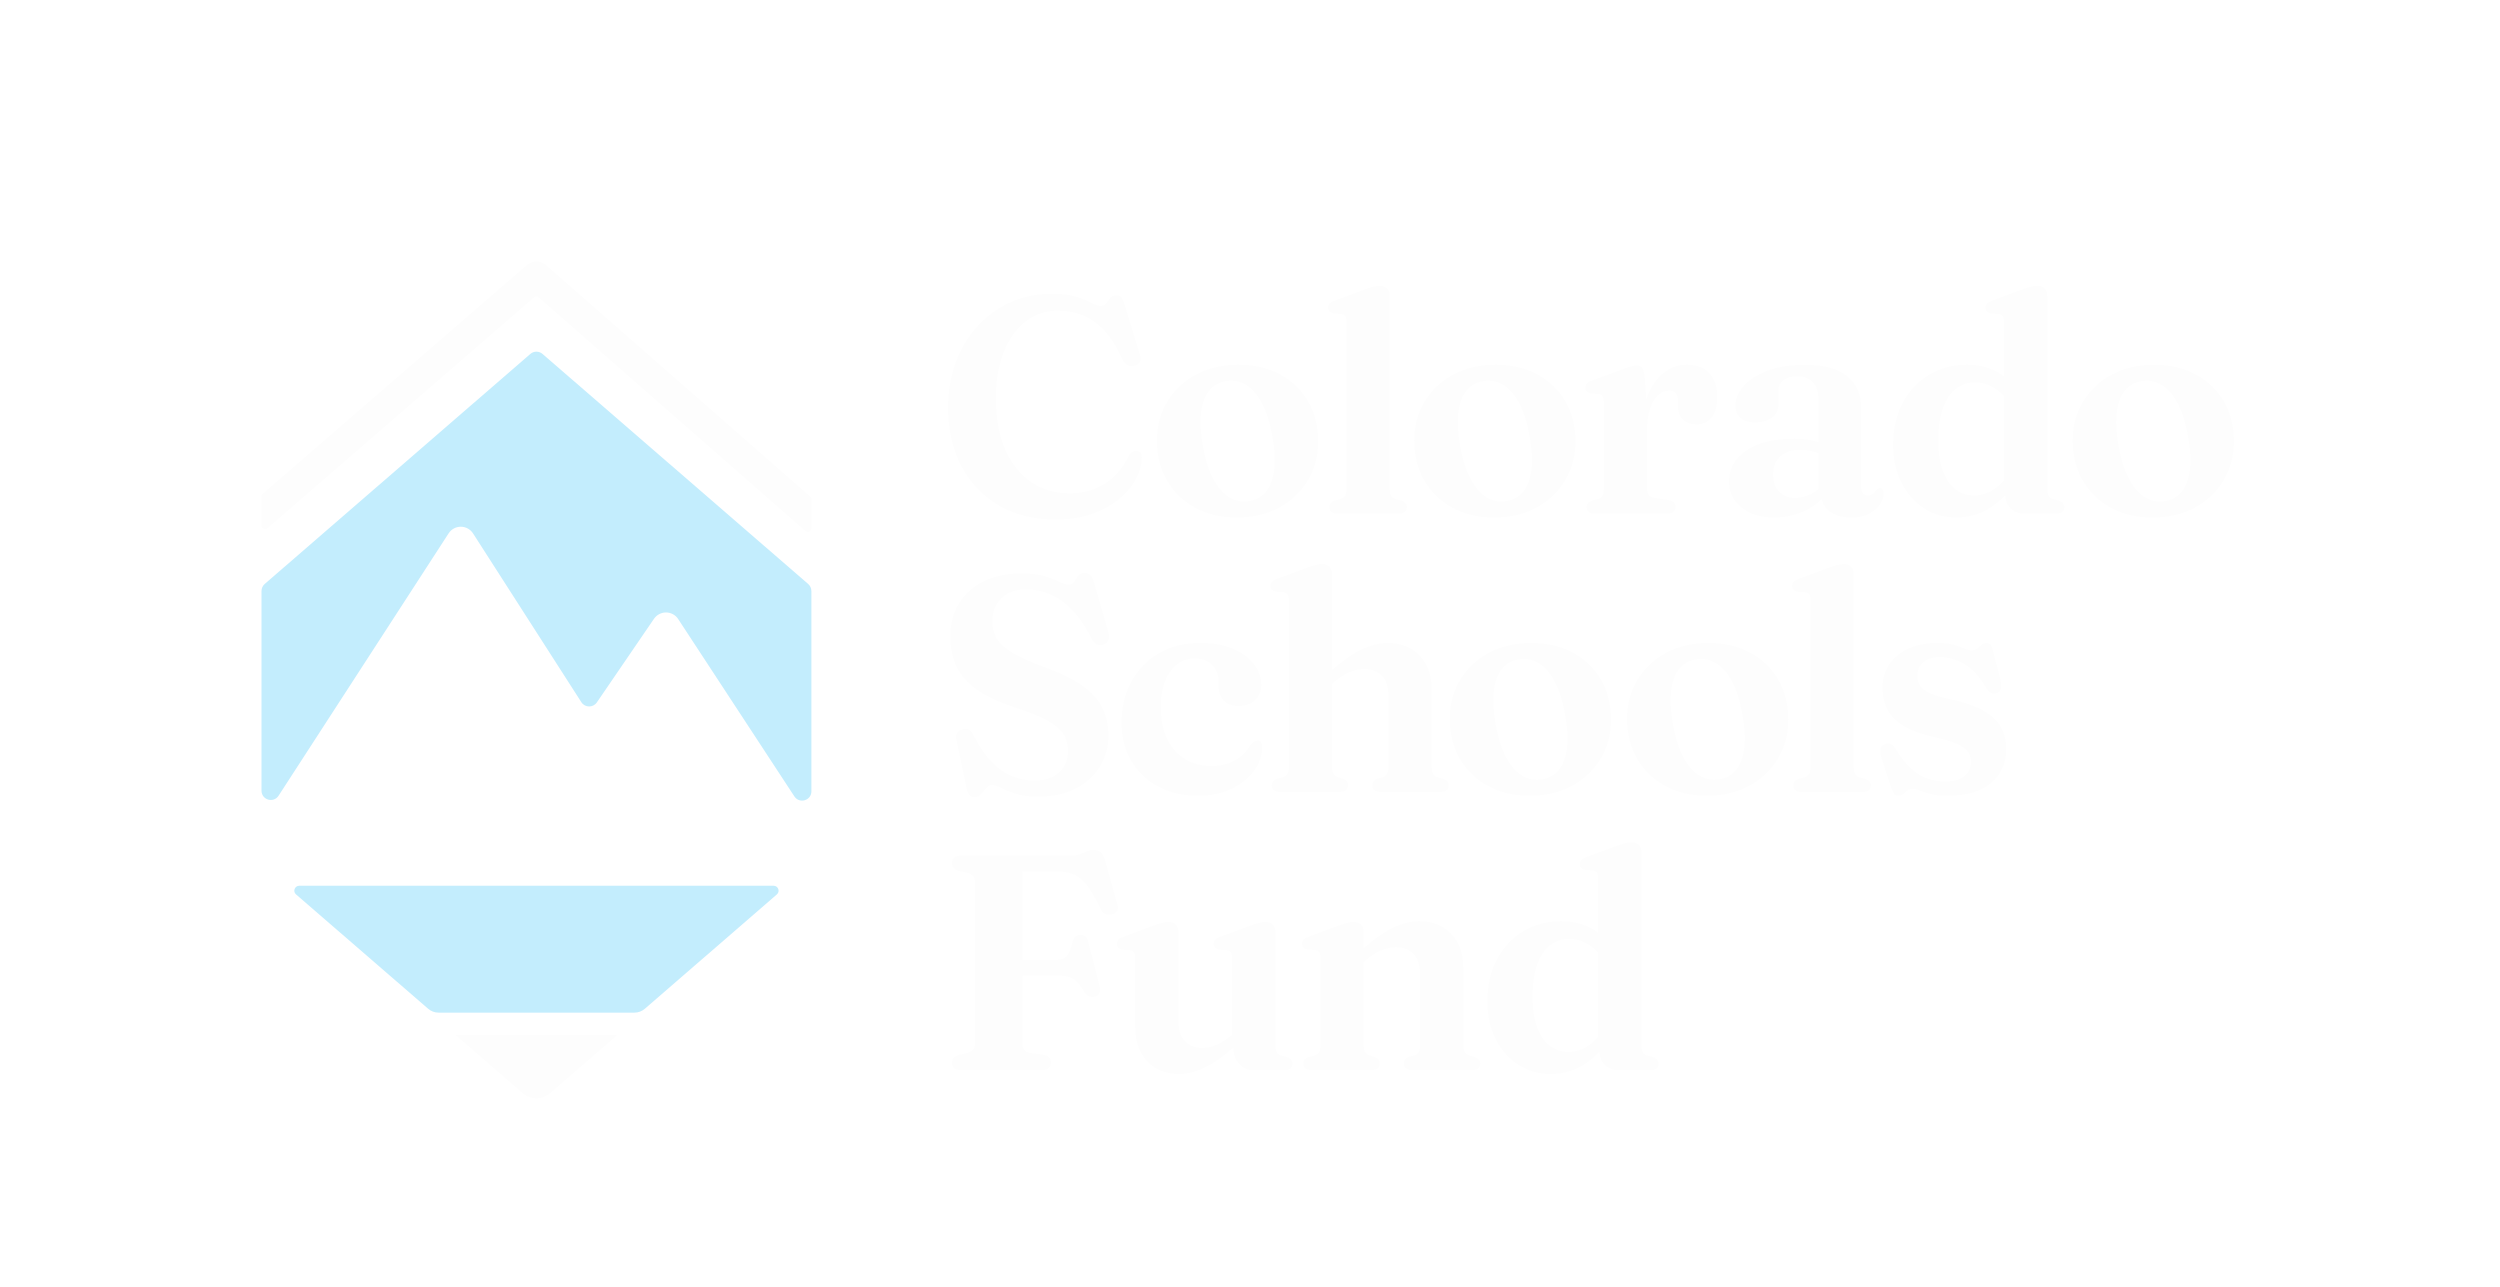 <svg width="239" height="123" viewBox="0 0 239 123" fill="none" xmlns="http://www.w3.org/2000/svg">
<g id="Group" filter="url(#filter0_d_2026_2449)">
<g id="Group_2">
<path id="Vector" d="M95.453 48.296C96.991 49.209 98.819 49.665 100.938 49.665C102.216 49.665 103.365 49.486 104.381 49.131C105.395 48.775 106.259 48.303 106.966 47.717C107.675 47.131 108.216 46.489 108.592 45.79C108.967 45.092 109.155 44.402 109.155 43.718C109.155 43.542 109.121 43.403 109.052 43.301C108.984 43.199 108.871 43.137 108.714 43.118C108.548 43.088 108.397 43.112 108.26 43.192C108.122 43.271 107.992 43.425 107.864 43.661C107.326 44.776 106.58 45.635 105.622 46.246C104.664 46.857 103.536 47.163 102.237 47.163C100.938 47.163 99.673 46.814 98.619 46.114C97.565 45.417 96.731 44.389 96.12 43.031C95.509 41.674 95.206 40.013 95.206 38.05C95.206 36.781 95.349 35.636 95.638 34.614C95.926 33.594 96.332 32.717 96.854 31.984C97.376 31.252 97.998 30.686 98.722 30.292C99.445 29.896 100.24 29.698 101.11 29.698C101.979 29.698 102.784 29.847 103.527 30.145C104.268 30.443 104.958 30.935 105.592 31.625C106.227 32.314 106.808 33.239 107.336 34.401C107.443 34.644 107.592 34.814 107.783 34.906C107.973 34.999 108.186 35.021 108.42 34.972C108.654 34.923 108.829 34.808 108.948 34.627C109.065 34.446 109.084 34.245 109.006 34.02L107.468 28.982C107.389 28.708 107.292 28.514 107.175 28.403C107.059 28.29 106.908 28.235 106.721 28.235C106.466 28.235 106.274 28.318 106.142 28.484C106.01 28.65 105.884 28.82 105.761 28.989C105.639 29.161 105.45 29.246 105.197 29.246C104.992 29.246 104.711 29.148 104.355 28.954C103.998 28.758 103.514 28.565 102.905 28.375C102.294 28.184 101.502 28.088 100.525 28.088C99.109 28.088 97.8 28.36 96.599 28.901C95.398 29.442 94.35 30.202 93.456 31.179C92.562 32.155 91.868 33.306 91.376 34.629C90.884 35.953 90.637 37.401 90.637 38.974C90.637 41.063 91.054 42.913 91.889 44.517C92.724 46.124 93.91 47.383 95.449 48.296H95.453Z" fill="#FDFDFD"/>
<path id="Vector_2" d="M114.254 48.538C115.397 49.163 116.724 49.475 118.238 49.475C119.752 49.475 121.121 49.158 122.288 48.522C123.456 47.887 124.368 47.022 125.028 45.922C125.686 44.823 126.016 43.586 126.016 42.208C126.016 40.752 125.696 39.475 125.056 38.376C124.415 37.277 123.523 36.419 122.375 35.798C121.227 35.178 119.897 34.869 118.383 34.869C116.869 34.869 115.5 35.184 114.333 35.814C113.166 36.443 112.253 37.305 111.593 38.399C110.933 39.492 110.603 40.737 110.603 42.134C110.603 43.531 110.926 44.84 111.571 45.943C112.216 47.046 113.109 47.911 114.252 48.536L114.254 48.538ZM114.82 39.462C114.921 38.568 115.176 37.869 115.581 37.36C115.987 36.851 116.526 36.545 117.201 36.436C117.884 36.319 118.521 36.438 119.113 36.794C119.703 37.151 120.214 37.737 120.644 38.551C121.074 39.366 121.4 40.399 121.625 41.65C121.858 42.909 121.923 43.986 121.815 44.88C121.708 45.773 121.451 46.475 121.046 46.982C120.64 47.489 120.101 47.797 119.426 47.904C118.744 48.021 118.108 47.902 117.522 47.546C116.935 47.189 116.426 46.603 115.991 45.788C115.555 44.974 115.225 43.94 115.001 42.69C114.776 41.431 114.716 40.354 114.818 39.46L114.82 39.462Z" fill="#FDFDFD"/>
<path id="Vector_3" d="M127.468 29.962L128.245 30.021C128.411 30.051 128.533 30.119 128.611 30.226C128.69 30.334 128.728 30.515 128.728 30.768V46.72C128.728 47.033 128.684 47.257 128.596 47.393C128.507 47.53 128.375 47.632 128.2 47.7L127.628 47.845C127.442 47.913 127.306 48 127.217 48.102C127.129 48.203 127.085 48.334 127.085 48.49C127.085 48.675 127.151 48.824 127.283 48.937C127.415 49.05 127.623 49.105 127.906 49.105H133.662C133.945 49.105 134.154 49.048 134.292 48.937C134.428 48.826 134.497 48.677 134.497 48.49C134.497 48.334 134.45 48.202 134.358 48.094C134.266 47.987 134.12 47.904 133.926 47.845L133.385 47.7C133.21 47.642 133.078 47.538 132.989 47.393C132.9 47.248 132.857 47.021 132.857 46.72V28.279C132.857 27.996 132.776 27.766 132.616 27.59C132.454 27.415 132.208 27.326 131.875 27.326C131.709 27.326 131.509 27.357 131.273 27.415C131.039 27.473 130.726 27.575 130.336 27.722L127.655 28.718C127.391 28.816 127.21 28.916 127.114 29.018C127.016 29.12 126.966 29.255 126.966 29.421C126.966 29.559 127.006 29.67 127.083 29.759C127.161 29.847 127.289 29.915 127.464 29.964L127.468 29.962Z" fill="#FDFDFD"/>
<path id="Vector_4" d="M138.851 48.538C139.994 49.163 141.321 49.475 142.836 49.475C144.35 49.475 145.719 49.158 146.886 48.522C148.053 47.887 148.966 47.022 149.626 45.922C150.284 44.823 150.614 43.586 150.614 42.208C150.614 40.752 150.293 39.475 149.654 38.376C149.013 37.277 148.121 36.419 146.973 35.798C145.824 35.178 144.495 34.869 142.981 34.869C141.467 34.869 140.098 35.184 138.931 35.814C137.763 36.443 136.851 37.305 136.191 38.399C135.531 39.492 135.201 40.737 135.201 42.134C135.201 43.531 135.523 44.84 136.168 45.943C136.813 47.046 137.707 47.911 138.849 48.536L138.851 48.538ZM139.415 39.462C139.517 38.568 139.772 37.869 140.177 37.36C140.582 36.853 141.122 36.545 141.797 36.436C142.479 36.319 143.117 36.438 143.709 36.794C144.299 37.151 144.81 37.737 145.24 38.551C145.67 39.366 145.996 40.399 146.22 41.65C146.454 42.909 146.518 43.986 146.411 44.88C146.303 45.773 146.047 46.475 145.641 46.982C145.236 47.489 144.697 47.797 144.022 47.904C143.339 48.021 142.704 47.902 142.117 47.546C141.531 47.189 141.022 46.603 140.586 45.788C140.151 44.974 139.821 43.94 139.596 42.69C139.372 41.431 139.311 40.354 139.413 39.46L139.415 39.462Z" fill="#FDFDFD"/>
<path id="Vector_5" d="M152.064 37.61L152.841 37.669C153.006 37.699 153.129 37.767 153.206 37.874C153.286 37.982 153.323 38.163 153.323 38.416V46.721C153.323 47.035 153.28 47.261 153.191 47.402C153.103 47.544 152.971 47.644 152.795 47.702L152.224 47.847C152.037 47.915 151.902 48.002 151.813 48.104C151.724 48.205 151.681 48.336 151.681 48.492C151.681 48.677 151.747 48.826 151.879 48.939C152.011 49.052 152.218 49.107 152.501 49.107H159.342C159.615 49.107 159.823 49.05 159.964 48.939C160.106 48.828 160.177 48.673 160.177 48.477C160.177 48.281 160.121 48.13 160.009 48.023C159.896 47.915 159.725 47.842 159.489 47.804L158.245 47.613C157.941 47.564 157.734 47.472 157.622 47.334C157.509 47.199 157.455 46.993 157.455 46.72V41.255C157.455 40.358 157.554 39.62 157.754 39.043C157.954 38.466 158.213 38.04 158.531 37.761C158.848 37.482 159.184 37.344 159.534 37.344C159.838 37.344 160.059 37.42 160.2 37.573C160.341 37.724 160.413 37.952 160.413 38.253V38.794C160.413 39.351 160.568 39.786 160.875 40.097C161.182 40.41 161.629 40.567 162.216 40.567C162.802 40.567 163.26 40.35 163.622 39.914C163.984 39.481 164.163 38.823 164.163 37.944C164.163 36.958 163.909 36.198 163.402 35.666C162.894 35.135 162.17 34.867 161.233 34.867C160.481 34.867 159.778 35.108 159.123 35.593C158.469 36.075 157.939 36.8 157.534 37.761C157.477 37.897 157.432 38.048 157.383 38.193L157.219 35.893C157.17 35.551 157.091 35.306 156.985 35.161C156.878 35.014 156.717 34.942 156.502 34.942C156.365 34.942 156.182 34.969 155.954 35.023C155.724 35.078 155.365 35.203 154.877 35.397L152.256 36.364C151.992 36.453 151.811 36.549 151.715 36.656C151.617 36.764 151.568 36.901 151.568 37.067C151.568 37.205 151.607 37.316 151.685 37.405C151.762 37.493 151.89 37.561 152.066 37.61H152.064Z" fill="#FDFDFD"/>
<path id="Vector_6" d="M179.985 46.802C179.927 46.71 179.838 46.663 179.721 46.663C179.633 46.663 179.561 46.687 179.503 46.736C179.444 46.785 179.386 46.844 179.327 46.912C179.248 47.01 179.156 47.11 179.048 47.212C178.941 47.315 178.78 47.366 178.565 47.366C178.351 47.366 178.202 47.298 178.088 47.161C177.975 47.023 177.921 46.817 177.921 46.544V38.926C177.921 37.687 177.481 36.703 176.603 35.975C175.724 35.248 174.385 34.884 172.588 34.884C171.132 34.884 169.909 35.076 168.919 35.462C167.927 35.849 167.178 36.339 166.671 36.935C166.164 37.531 165.909 38.136 165.909 38.751C165.909 39.258 166.066 39.656 166.379 39.944C166.692 40.233 167.156 40.376 167.771 40.376C168.483 40.376 169.038 40.218 169.434 39.901C169.83 39.584 170.028 39.126 170.028 38.53V37.242C170.028 36.89 170.184 36.59 170.495 36.341C170.808 36.092 171.251 35.968 171.828 35.968C172.464 35.968 172.956 36.156 173.308 36.532C173.661 36.909 173.836 37.442 173.836 38.136V42.262C173.648 42.205 173.456 42.153 173.244 42.107C172.731 42 172.158 41.945 171.523 41.945C169.56 41.945 168.031 42.322 166.937 43.073C165.843 43.825 165.297 44.811 165.297 46.031C165.297 47.057 165.696 47.886 166.498 48.522C167.299 49.156 168.338 49.474 169.618 49.474C170.633 49.474 171.596 49.267 172.503 48.852C173.148 48.556 173.699 48.169 174.161 47.7C174.255 48.177 174.498 48.569 174.898 48.875C175.42 49.274 176.122 49.476 177 49.476C177.674 49.476 178.241 49.352 178.699 49.103C179.158 48.854 179.503 48.55 179.733 48.194C179.963 47.837 180.078 47.492 180.078 47.161C180.078 47.014 180.048 46.895 179.989 46.802H179.985ZM173.833 46.768C173.62 46.947 173.386 47.106 173.129 47.234C172.641 47.477 172.134 47.6 171.606 47.6C170.989 47.6 170.488 47.406 170.097 47.014C169.707 46.623 169.511 46.067 169.511 45.343C169.511 44.619 169.741 44.036 170.199 43.621C170.657 43.206 171.293 42.999 172.104 42.999C172.503 42.999 172.879 43.042 173.224 43.131C173.429 43.184 173.631 43.252 173.831 43.327V46.767L173.833 46.768Z" fill="#FDFDFD"/>
<path id="Vector_7" d="M196.788 47.849L196.232 47.704C196.056 47.645 195.926 47.542 195.843 47.397C195.76 47.251 195.719 47.025 195.719 46.723V28.279C195.719 27.996 195.638 27.766 195.477 27.59C195.317 27.415 195.074 27.326 194.753 27.326C194.557 27.326 194.342 27.358 194.108 27.421C193.875 27.485 193.571 27.585 193.2 27.721L190.505 28.716C190.241 28.814 190.06 28.914 189.964 29.016C189.868 29.118 189.817 29.253 189.817 29.419C189.817 29.557 189.856 29.668 189.934 29.757C190.013 29.846 190.143 29.913 190.33 29.962L191.091 30.021C191.257 30.051 191.38 30.119 191.459 30.226C191.536 30.334 191.576 30.515 191.576 30.768V35.983C191.438 35.881 191.305 35.776 191.159 35.689C190.256 35.142 189.217 34.869 188.046 34.869C186.728 34.869 185.535 35.182 184.464 35.806C183.395 36.432 182.548 37.32 181.922 38.472C181.298 39.624 180.985 40.982 180.985 42.545C180.985 43.893 181.249 45.089 181.777 46.135C182.305 47.18 183.021 47.998 183.93 48.588C184.839 49.178 185.874 49.474 187.036 49.474C188.267 49.474 189.393 49.131 190.413 48.441C190.873 48.13 191.303 47.76 191.712 47.344C191.719 47.862 191.891 48.286 192.228 48.611C192.575 48.943 193.007 49.109 193.526 49.109H196.514C196.807 49.109 197.02 49.052 197.152 48.941C197.284 48.83 197.35 48.681 197.35 48.494C197.35 48.337 197.304 48.205 197.21 48.098C197.116 47.99 196.978 47.907 196.793 47.849H196.788ZM191.572 45.931C191.299 46.242 191.012 46.505 190.716 46.714C190.096 47.148 189.428 47.366 188.718 47.366C188.063 47.366 187.477 47.174 186.96 46.788C186.444 46.403 186.036 45.82 185.744 45.045C185.452 44.268 185.305 43.284 185.305 42.092C185.305 40.823 185.455 39.781 185.759 38.964C186.063 38.15 186.477 37.542 187.004 37.148C187.531 36.752 188.127 36.554 188.791 36.554C189.455 36.554 190.134 36.752 190.739 37.148C191.031 37.339 191.308 37.58 191.574 37.865V45.931H191.572Z" fill="#FDFDFD"/>
<path id="Vector_8" d="M212.602 38.379C211.961 37.28 211.069 36.422 209.921 35.801C208.772 35.181 207.443 34.872 205.929 34.872C204.415 34.872 203.046 35.187 201.879 35.816C200.712 36.446 199.799 37.308 199.139 38.401C198.479 39.495 198.149 40.74 198.149 42.137C198.149 43.534 198.471 44.843 199.116 45.946C199.761 47.049 200.655 47.914 201.798 48.538C202.94 49.164 204.268 49.475 205.782 49.475C207.296 49.475 208.665 49.159 209.832 48.523C210.999 47.888 211.912 47.022 212.572 45.923C213.23 44.824 213.56 43.587 213.56 42.209C213.56 40.753 213.239 39.476 212.6 38.377L212.602 38.379ZM209.357 44.882C209.249 45.776 208.993 46.477 208.588 46.985C208.182 47.492 207.643 47.799 206.968 47.907C206.285 48.024 205.65 47.905 205.063 47.548C204.477 47.192 203.968 46.606 203.532 45.791C203.097 44.977 202.767 43.943 202.542 42.693C202.318 41.434 202.258 40.357 202.36 39.463C202.461 38.569 202.716 37.87 203.121 37.361C203.527 36.853 204.066 36.546 204.741 36.437C205.424 36.32 206.061 36.439 206.653 36.795C207.243 37.151 207.754 37.738 208.184 38.552C208.614 39.367 208.94 40.4 209.165 41.65C209.398 42.91 209.463 43.987 209.355 44.88L209.357 44.882Z" fill="#FDFDFD"/>
<path id="Vector_9" d="M93.396 65.937C94.293 66.563 95.481 67.119 96.956 67.608C98.392 68.068 99.48 68.511 100.223 68.941C100.966 69.371 101.466 69.812 101.724 70.266C101.983 70.721 102.107 71.226 102.098 71.782C102.098 72.642 101.813 73.33 101.242 73.849C100.67 74.365 99.886 74.626 98.89 74.626C98.177 74.626 97.478 74.49 96.788 74.217C96.1 73.943 95.442 73.489 94.817 72.853C94.191 72.218 93.607 71.358 93.06 70.274C92.932 70.019 92.779 69.846 92.598 69.753C92.417 69.661 92.21 69.659 91.976 69.746C91.751 69.814 91.593 69.927 91.499 70.083C91.406 70.24 91.38 70.43 91.418 70.655L92.413 75.386C92.462 75.678 92.555 75.889 92.692 76.015C92.828 76.142 93 76.206 93.205 76.206C93.411 76.206 93.562 76.147 93.688 76.031C93.814 75.914 93.935 75.778 94.046 75.627C94.157 75.476 94.276 75.342 94.399 75.224C94.521 75.106 94.68 75.048 94.876 75.048C95.061 75.048 95.338 75.142 95.704 75.327C96.069 75.514 96.539 75.699 97.11 75.883C97.682 76.068 98.368 76.162 99.169 76.162C100.614 76.162 101.839 75.9 102.846 75.378C103.851 74.856 104.62 74.154 105.154 73.276C105.686 72.397 105.957 71.426 105.967 70.361C105.967 69.346 105.771 68.445 105.38 67.659C104.99 66.872 104.351 66.167 103.461 65.541C102.573 64.917 101.372 64.331 99.858 63.784C98.481 63.286 97.431 62.809 96.709 62.356C95.986 61.902 95.498 61.438 95.243 60.965C94.989 60.491 94.863 59.975 94.863 59.419C94.863 58.5 95.153 57.757 95.734 57.192C96.314 56.626 97.108 56.341 98.115 56.341C98.868 56.341 99.609 56.49 100.342 56.788C101.074 57.086 101.783 57.584 102.465 58.282C103.15 58.979 103.789 59.924 104.385 61.115C104.511 61.349 104.666 61.513 104.847 61.606C105.028 61.698 105.235 61.706 105.469 61.628C105.703 61.56 105.865 61.423 105.952 61.217C106.04 61.012 106.05 60.778 105.982 60.514L104.605 55.753C104.489 55.372 104.358 55.114 104.217 54.976C104.076 54.838 103.893 54.771 103.668 54.771C103.395 54.771 103.191 54.865 103.061 55.057C102.929 55.248 102.807 55.436 102.695 55.621C102.582 55.806 102.414 55.9 102.19 55.9C101.947 55.9 101.638 55.808 101.268 55.621C100.896 55.436 100.423 55.255 99.846 55.08C99.269 54.904 98.538 54.816 97.65 54.816C96.292 54.816 95.1 55.065 94.075 55.562C93.049 56.06 92.255 56.762 91.693 57.665C91.131 58.568 90.852 59.611 90.852 60.793C90.852 61.907 91.052 62.886 91.452 63.731C91.851 64.576 92.502 65.311 93.399 65.935L93.396 65.937Z" fill="#FDFDFD"/>
<path id="Vector_10" d="M107.223 69.073C107.223 70.48 107.536 71.707 108.16 72.757C108.784 73.808 109.644 74.622 110.737 75.203C111.831 75.784 113.087 76.074 114.503 76.074C115.683 76.074 116.73 75.867 117.637 75.452C118.546 75.037 119.268 74.483 119.805 73.789C120.343 73.095 120.631 72.339 120.669 71.519C120.678 71.313 120.648 71.142 120.574 71.006C120.501 70.868 120.386 70.8 120.231 70.8C120.114 70.8 120.003 70.834 119.901 70.902C119.799 70.97 119.66 71.102 119.485 71.298C119.123 71.915 118.63 72.39 118.004 72.725C117.378 73.063 116.652 73.231 115.821 73.231C114.884 73.231 114.048 73.014 113.315 72.578C112.583 72.145 112.008 71.505 111.593 70.666C111.179 69.827 110.971 68.792 110.971 67.561C110.971 66.594 111.113 65.766 111.395 65.078C111.678 64.389 112.065 63.861 112.553 63.495C113.042 63.13 113.592 62.947 114.209 62.947C114.912 62.947 115.468 63.151 115.879 63.554C116.29 63.959 116.494 64.495 116.494 65.159V65.613C116.494 66.169 116.66 66.622 116.992 66.969C117.324 67.316 117.803 67.489 118.427 67.489C119.051 67.489 119.603 67.299 119.994 66.918C120.384 66.537 120.58 66.073 120.58 65.526C120.58 64.785 120.343 64.106 119.869 63.49C119.396 62.875 118.725 62.385 117.855 62.017C116.986 61.65 115.957 61.467 114.765 61.467C113.232 61.467 111.901 61.798 110.773 62.462C109.646 63.126 108.771 64.033 108.152 65.179C107.532 66.328 107.223 67.623 107.223 69.069V69.073Z" fill="#FDFDFD"/>
<path id="Vector_11" d="M124.83 54.321L122.149 55.316C121.885 55.414 121.704 55.514 121.608 55.616C121.51 55.718 121.461 55.853 121.461 56.02C121.461 56.157 121.5 56.268 121.578 56.357C121.655 56.446 121.783 56.514 121.958 56.562L122.735 56.621C122.901 56.651 123.024 56.719 123.101 56.827C123.18 56.934 123.218 57.115 123.218 57.368V73.32C123.218 73.633 123.175 73.857 123.086 73.993C122.997 74.13 122.865 74.232 122.69 74.3L122.119 74.445C121.932 74.513 121.796 74.6 121.708 74.702C121.619 74.804 121.576 74.934 121.576 75.09C121.576 75.275 121.642 75.424 121.774 75.537C121.906 75.65 122.113 75.705 122.396 75.705H128.036C128.592 75.705 128.871 75.486 128.871 75.045C128.871 74.781 128.714 74.581 128.401 74.444L127.873 74.298C127.698 74.23 127.566 74.125 127.478 73.983C127.389 73.842 127.346 73.62 127.346 73.318V65.37L127.491 65.246C128.007 64.797 128.516 64.469 129.014 64.265C129.512 64.06 129.982 63.958 130.421 63.958C131.124 63.958 131.686 64.171 132.107 64.595C132.525 65.019 132.736 65.662 132.736 66.52V73.274C132.736 73.597 132.693 73.831 132.604 73.978C132.516 74.125 132.38 74.232 132.195 74.3L131.639 74.445C131.335 74.583 131.185 74.783 131.185 75.047C131.185 75.486 131.464 75.707 132.02 75.707H137.675C137.958 75.707 138.165 75.65 138.297 75.539C138.429 75.428 138.495 75.279 138.495 75.092C138.495 74.936 138.452 74.805 138.363 74.704C138.274 74.6 138.133 74.515 137.939 74.447L137.426 74.302C137.239 74.244 137.102 74.138 137.009 73.987C136.917 73.836 136.87 73.599 136.87 73.276V65.922C136.87 64.565 136.483 63.483 135.712 62.677C134.941 61.872 133.919 61.469 132.65 61.469C131.839 61.469 130.97 61.697 130.042 62.15C129.258 62.534 128.354 63.179 127.347 64.054V54.875C127.347 54.592 127.266 54.362 127.106 54.187C126.944 54.011 126.708 53.923 126.395 53.923C126.19 53.923 125.973 53.955 125.743 54.017C125.513 54.081 125.209 54.181 124.828 54.317L124.83 54.321Z" fill="#FDFDFD"/>
<path id="Vector_12" d="M150.372 62.4C149.224 61.78 147.895 61.471 146.38 61.471C144.866 61.471 143.497 61.785 142.33 62.415C141.163 63.045 140.25 63.907 139.59 65C138.931 66.094 138.601 67.338 138.601 68.736C138.601 70.133 138.923 71.441 139.568 72.544C140.213 73.648 141.106 74.513 142.249 75.137C143.392 75.763 144.719 76.074 146.233 76.074C147.747 76.074 149.116 75.757 150.284 75.122C151.451 74.487 152.363 73.621 153.023 72.522C153.681 71.423 154.011 70.186 154.011 68.807C154.011 67.352 153.691 66.075 153.052 64.976C152.411 63.877 151.519 63.019 150.37 62.398L150.372 62.4ZM149.807 71.483C149.699 72.377 149.443 73.078 149.037 73.585C148.632 74.093 148.093 74.4 147.417 74.507C146.735 74.624 146.099 74.505 145.513 74.149C144.927 73.793 144.418 73.206 143.982 72.392C143.546 71.577 143.216 70.544 142.992 69.294C142.768 68.034 142.707 66.957 142.809 66.064C142.911 65.17 143.166 64.47 143.571 63.961C143.976 63.454 144.516 63.147 145.191 63.037C145.873 62.92 146.511 63.039 147.103 63.396C147.693 63.752 148.204 64.338 148.634 65.153C149.064 65.968 149.39 67.001 149.614 68.251C149.848 69.511 149.912 70.587 149.805 71.481L149.807 71.483Z" fill="#FDFDFD"/>
<path id="Vector_13" d="M167.32 62.4C166.171 61.78 164.842 61.471 163.328 61.471C161.814 61.471 160.445 61.785 159.278 62.415C158.111 63.045 157.198 63.907 156.538 65C155.878 66.094 155.548 67.338 155.548 68.736C155.548 70.133 155.871 71.441 156.515 72.544C157.16 73.648 158.054 74.513 159.197 75.137C160.339 75.763 161.667 76.074 163.181 76.074C164.695 76.074 166.064 75.757 167.231 75.122C168.398 74.487 169.311 73.621 169.971 72.522C170.629 71.423 170.959 70.186 170.959 68.807C170.959 67.352 170.638 66.075 169.999 64.976C169.358 63.877 168.466 63.019 167.318 62.398L167.32 62.4ZM166.756 71.483C166.649 72.377 166.392 73.078 165.987 73.585C165.581 74.093 165.042 74.4 164.367 74.507C163.684 74.624 163.049 74.505 162.463 74.149C161.876 73.793 161.367 73.206 160.931 72.392C160.496 71.577 160.166 70.544 159.942 69.294C159.717 68.034 159.657 66.957 159.759 66.064C159.86 65.17 160.115 64.47 160.52 63.961C160.926 63.454 161.465 63.147 162.14 63.037C162.823 62.92 163.46 63.039 164.052 63.396C164.642 63.752 165.153 64.338 165.583 65.153C166.013 65.968 166.339 67.001 166.564 68.251C166.797 69.511 166.862 70.587 166.754 71.481L166.756 71.483Z" fill="#FDFDFD"/>
<path id="Vector_14" d="M178.284 74.449L177.743 74.303C177.568 74.245 177.436 74.141 177.347 73.996C177.259 73.851 177.215 73.625 177.215 73.323V54.88C177.215 54.597 177.134 54.367 176.974 54.192C176.812 54.017 176.567 53.928 176.233 53.928C176.067 53.928 175.867 53.958 175.631 54.017C175.398 54.075 175.085 54.177 174.694 54.324L172.013 55.319C171.749 55.417 171.568 55.517 171.472 55.619C171.374 55.721 171.325 55.857 171.325 56.023C171.325 56.16 171.364 56.272 171.442 56.36C171.519 56.449 171.647 56.517 171.823 56.566L172.599 56.624C172.765 56.654 172.888 56.722 172.965 56.83C173.044 56.937 173.082 57.118 173.082 57.371V73.323C173.082 73.636 173.039 73.86 172.95 73.996C172.862 74.134 172.73 74.236 172.554 74.303L171.983 74.449C171.796 74.517 171.66 74.603 171.572 74.705C171.483 74.807 171.44 74.937 171.44 75.094C171.44 75.278 171.506 75.427 171.638 75.54C171.77 75.654 171.977 75.708 172.26 75.708H178.017C178.3 75.708 178.509 75.652 178.646 75.54C178.782 75.429 178.852 75.28 178.852 75.094C178.852 74.937 178.805 74.805 178.712 74.698C178.62 74.59 178.475 74.507 178.281 74.449H178.284Z" fill="#FDFDFD"/>
<path id="Vector_15" d="M189.587 67.93C188.761 67.461 187.592 67.076 186.078 66.772C185.306 66.588 184.72 66.39 184.32 66.179C183.92 65.969 183.649 65.732 183.508 65.468C183.366 65.204 183.294 64.915 183.294 64.602C183.294 64.086 183.483 63.657 183.858 63.32C184.233 62.983 184.76 62.815 185.433 62.815C186.213 62.815 186.988 63.03 187.754 63.46C188.519 63.889 189.202 64.617 189.798 65.643C189.973 65.926 190.145 66.122 190.311 66.23C190.477 66.337 190.673 66.346 190.897 66.26C191.122 66.171 191.253 66.022 191.293 65.813C191.333 65.603 191.312 65.317 191.235 64.957L190.516 62.174C190.467 61.91 190.392 61.727 190.29 61.623C190.186 61.521 190.062 61.468 189.917 61.468C189.732 61.468 189.575 61.527 189.449 61.644C189.321 61.761 189.191 61.878 189.053 61.996C188.915 62.113 188.731 62.172 188.497 62.172C188.263 62.172 188.031 62.113 187.771 61.996C187.512 61.879 187.183 61.763 186.783 61.644C186.381 61.527 185.849 61.468 185.186 61.468C184.151 61.468 183.242 61.648 182.461 62.004C181.68 62.36 181.069 62.858 180.63 63.497C180.191 64.138 179.97 64.877 179.97 65.717C179.97 66.556 180.134 67.255 180.462 67.87C180.789 68.485 181.326 69.011 182.074 69.444C182.821 69.88 183.83 70.233 185.099 70.506C186.008 70.712 186.7 70.928 187.179 71.158C187.658 71.388 187.984 71.639 188.159 71.913C188.335 72.186 188.423 72.493 188.423 72.835C188.423 73.4 188.216 73.855 187.801 74.198C187.386 74.541 186.758 74.711 185.919 74.711C185.333 74.711 184.765 74.611 184.213 74.411C183.66 74.211 183.138 73.883 182.646 73.43C182.152 72.976 181.686 72.373 181.247 71.62C181.1 71.386 180.941 71.228 180.77 71.143C180.598 71.06 180.4 71.062 180.176 71.151C179.951 71.24 179.817 71.392 179.772 71.613C179.729 71.832 179.759 72.118 179.866 72.469L180.834 75.384C180.922 75.638 181.009 75.816 181.098 75.919C181.186 76.021 181.316 76.074 181.494 76.074C181.688 76.074 181.844 76.017 181.961 75.906C182.078 75.793 182.201 75.684 182.327 75.576C182.453 75.469 182.625 75.414 182.84 75.414C183.055 75.414 183.279 75.469 183.543 75.576C183.807 75.684 184.143 75.793 184.554 75.906C184.965 76.017 185.497 76.074 186.151 76.074C187.988 76.074 189.387 75.669 190.348 74.858C191.31 74.047 191.791 72.963 191.791 71.605C191.791 70.853 191.631 70.17 191.308 69.556C190.986 68.939 190.413 68.398 189.587 67.93Z" fill="#FDFDFD"/>
<path id="Vector_16" d="M106.842 86.558L105.656 82.295C105.548 81.914 105.414 81.644 105.252 81.49C105.09 81.333 104.849 81.256 104.526 81.256C104.321 81.256 104.121 81.299 103.925 81.388C103.729 81.474 103.51 81.567 103.265 81.659C103.022 81.752 102.708 81.799 102.328 81.799H91.912C91.599 81.799 91.371 81.859 91.223 81.982C91.076 82.104 91.005 82.272 91.005 82.487C91.005 82.868 91.214 83.122 91.635 83.249L92.47 83.439C92.704 83.507 92.885 83.611 93.011 83.746C93.137 83.882 93.201 84.063 93.201 84.288V99.815C93.201 100.04 93.137 100.221 93.011 100.357C92.885 100.492 92.704 100.596 92.47 100.664L91.635 100.854C91.214 100.981 91.005 101.235 91.005 101.616C91.005 101.822 91.078 101.988 91.223 102.114C91.369 102.24 91.599 102.304 91.912 102.304H99.56C99.873 102.304 100.101 102.24 100.248 102.114C100.395 101.988 100.468 101.822 100.468 101.616C100.468 101.392 100.414 101.218 100.306 101.096C100.199 100.973 100.018 100.888 99.765 100.839L98.477 100.664C98.223 100.624 98.038 100.53 97.921 100.377C97.804 100.226 97.746 100.038 97.746 99.814V93.265H101.143C101.583 93.265 101.941 93.308 102.22 93.397C102.499 93.486 102.748 93.644 102.967 93.872C103.186 94.102 103.419 94.426 103.663 94.847C103.81 95.052 103.97 95.188 104.145 95.256C104.321 95.324 104.507 95.324 104.702 95.256C104.896 95.198 105.032 95.096 105.105 94.949C105.179 94.802 105.186 94.602 105.128 94.347L104.028 89.982C103.93 89.562 103.672 89.362 103.252 89.381C103.076 89.39 102.929 89.447 102.812 89.548C102.695 89.65 102.607 89.809 102.548 90.024C102.392 90.727 102.19 91.198 101.941 91.438C101.692 91.677 101.264 91.796 100.659 91.796H97.744V83.3H100.981C101.596 83.3 102.131 83.388 102.586 83.564C103.04 83.739 103.472 84.084 103.881 84.597C104.292 85.11 104.732 85.87 105.199 86.875C105.316 87.129 105.465 87.295 105.646 87.373C105.827 87.45 106.02 87.471 106.225 87.431C106.459 87.391 106.638 87.293 106.761 87.139C106.881 86.982 106.91 86.786 106.842 86.552V86.558Z" fill="#FDFDFD"/>
<path id="Vector_17" d="M123.001 101.047L122.46 100.902C122.275 100.843 122.139 100.739 122.056 100.594C121.973 100.449 121.932 100.223 121.932 99.921V89.096C121.932 88.813 121.851 88.583 121.691 88.408C121.53 88.232 121.293 88.144 120.98 88.144C120.774 88.144 120.555 88.176 120.32 88.238C120.086 88.302 119.782 88.402 119.411 88.538L116.716 89.533C116.452 89.631 116.271 89.731 116.175 89.833C116.077 89.935 116.028 90.071 116.028 90.237C116.028 90.374 116.068 90.486 116.145 90.574C116.224 90.663 116.354 90.731 116.541 90.78L117.303 90.838C117.478 90.868 117.603 90.936 117.676 91.044C117.75 91.151 117.786 91.332 117.786 91.585V98.927C117.29 99.352 116.805 99.666 116.336 99.868C115.847 100.079 115.383 100.183 114.944 100.183C114.25 100.183 113.696 99.968 113.281 99.538C112.866 99.108 112.659 98.463 112.659 97.606V89.094C112.659 88.811 112.578 88.581 112.417 88.406C112.257 88.23 112.01 88.142 111.676 88.142C111.51 88.142 111.31 88.172 111.077 88.23C110.843 88.289 110.53 88.391 110.14 88.538L107.458 89.533C107.194 89.631 107.013 89.731 106.917 89.833C106.819 89.935 106.77 90.071 106.77 90.237C106.77 90.374 106.81 90.486 106.887 90.574C106.966 90.663 107.092 90.731 107.268 90.78L108.045 90.838C108.211 90.868 108.333 90.936 108.412 91.044C108.49 91.151 108.529 91.332 108.529 91.585V98.22C108.529 99.568 108.912 100.647 109.679 101.458C110.447 102.269 111.459 102.674 112.719 102.674C113.53 102.674 114.393 102.444 115.312 101.986C116.07 101.607 116.943 100.983 117.919 100.138V100.155C117.919 100.79 118.102 101.307 118.468 101.707C118.834 102.108 119.286 102.308 119.824 102.308H122.739C123.022 102.308 123.229 102.252 123.361 102.14C123.493 102.029 123.559 101.88 123.559 101.693C123.559 101.537 123.516 101.405 123.427 101.297C123.339 101.19 123.197 101.107 123.003 101.049L123.001 101.047Z" fill="#FDFDFD"/>
<path id="Vector_18" d="M140.959 101.047L140.447 100.901C140.26 100.843 140.122 100.737 140.03 100.587C139.937 100.436 139.89 100.198 139.89 99.876V92.522C139.89 91.164 139.504 90.082 138.733 89.277C137.961 88.472 136.939 88.068 135.67 88.068C134.86 88.068 133.99 88.296 133.063 88.749C132.278 89.133 131.375 89.778 130.368 90.653V89.092C130.368 88.809 130.287 88.579 130.127 88.404C129.965 88.228 129.729 88.14 129.416 88.14C129.21 88.14 128.994 88.172 128.763 88.234C128.533 88.298 128.23 88.398 127.849 88.534L125.168 89.529C124.904 89.628 124.723 89.724 124.626 89.822C124.528 89.92 124.479 90.052 124.479 90.218C124.479 90.363 124.519 90.482 124.596 90.569C124.674 90.657 124.802 90.719 124.977 90.759L125.754 90.817C125.92 90.847 126.043 90.917 126.12 91.03C126.199 91.144 126.237 91.326 126.237 91.581V99.915C126.237 100.228 126.193 100.453 126.105 100.588C126.016 100.726 125.884 100.828 125.709 100.896L125.137 101.041C124.951 101.109 124.815 101.196 124.726 101.297C124.638 101.399 124.594 101.529 124.594 101.686C124.594 101.871 124.66 102.02 124.792 102.133C124.924 102.246 125.132 102.301 125.415 102.301H131.054C131.611 102.301 131.89 102.082 131.89 101.641C131.89 101.377 131.733 101.177 131.42 101.039L130.892 100.894C130.717 100.826 130.585 100.72 130.496 100.579C130.408 100.438 130.364 100.215 130.364 99.913V91.966L130.51 91.841C131.026 91.392 131.535 91.064 132.033 90.861C132.531 90.655 133 90.553 133.44 90.553C134.143 90.553 134.705 90.766 135.125 91.191C135.544 91.615 135.755 92.258 135.755 93.116V99.87C135.755 100.192 135.712 100.426 135.623 100.573C135.535 100.72 135.399 100.828 135.214 100.896L134.658 101.041C134.354 101.179 134.203 101.379 134.203 101.642C134.203 102.082 134.482 102.302 135.039 102.302H140.694C140.976 102.302 141.184 102.246 141.316 102.135C141.448 102.023 141.514 101.874 141.514 101.688C141.514 101.531 141.47 101.401 141.382 101.299C141.293 101.196 141.152 101.111 140.957 101.043L140.959 101.047Z" fill="#FDFDFD"/>
<path id="Vector_19" d="M157.997 101.047L157.441 100.902C157.266 100.843 157.136 100.739 157.053 100.594C156.97 100.449 156.928 100.223 156.928 99.921V81.478C156.928 81.195 156.847 80.965 156.687 80.79C156.527 80.615 156.284 80.526 155.963 80.526C155.767 80.526 155.552 80.558 155.318 80.62C155.084 80.684 154.781 80.784 154.409 80.92L151.715 81.916C151.451 82.014 151.27 82.114 151.174 82.216C151.077 82.317 151.027 82.453 151.027 82.619C151.027 82.757 151.066 82.868 151.143 82.957C151.221 83.045 151.353 83.113 151.539 83.162L152.301 83.221C152.467 83.251 152.59 83.319 152.669 83.426C152.746 83.534 152.786 83.715 152.786 83.967V89.183C152.648 89.081 152.514 88.975 152.369 88.889C151.466 88.342 150.427 88.068 149.256 88.068C147.938 88.068 146.744 88.381 145.673 89.005C144.604 89.632 143.758 90.52 143.132 91.672C142.507 92.824 142.194 94.181 142.194 95.745C142.194 97.093 142.458 98.288 142.986 99.335C143.514 100.379 144.231 101.198 145.14 101.788C146.049 102.378 147.084 102.674 148.245 102.674C149.477 102.674 150.602 102.331 151.622 101.641C152.082 101.33 152.512 100.96 152.922 100.543C152.929 101.062 153.101 101.486 153.438 101.81C153.785 102.142 154.217 102.308 154.735 102.308H157.724C158.016 102.308 158.229 102.252 158.361 102.14C158.493 102.029 158.559 101.88 158.559 101.694C158.559 101.537 158.514 101.405 158.42 101.298C158.326 101.19 158.188 101.107 158.003 101.049L157.997 101.047ZM152.782 99.129C152.509 99.44 152.222 99.702 151.926 99.912C151.306 100.345 150.638 100.564 149.927 100.564C149.273 100.564 148.686 100.372 148.17 99.985C147.653 99.6 147.246 99.018 146.954 98.243C146.661 97.466 146.514 96.482 146.514 95.29C146.514 94.021 146.665 92.978 146.969 92.162C147.272 91.347 147.687 90.74 148.213 90.346C148.741 89.95 149.337 89.752 150.001 89.752C150.664 89.752 151.343 89.95 151.949 90.346C152.241 90.537 152.518 90.778 152.784 91.063V99.129H152.782Z" fill="#FDFDFD"/>
</g>
<g id="Group_3">
<path id="Vector_20" d="M77.57 56.496V75.65C77.57 76.531 76.425 76.872 75.943 76.137L64.833 59.18C64.582 58.789 64.147 58.559 63.683 58.55H63.673C63.209 58.55 62.783 58.782 62.523 59.153L57.057 67.152C56.699 67.676 55.922 67.665 55.578 67.131L45.223 50.994C44.963 50.596 44.527 50.355 44.054 50.355C43.581 50.355 43.136 50.596 42.885 50.994L26.631 76.071C26.15 76.812 25 76.472 25 75.588V56.498C25 56.242 25.111 55.997 25.305 55.829L50.702 33.836C51.036 33.547 51.53 33.547 51.864 33.836L77.261 55.829C77.455 55.997 77.566 56.242 77.566 56.498L77.57 56.496Z" fill="#C3EDFD"/>
<path id="Vector_21" d="M74.268 85.508L61.65 96.435C61.373 96.677 61.017 96.808 60.649 96.808H41.929C41.561 96.808 41.207 96.677 40.928 96.435L28.303 85.508C27.968 85.225 28.175 84.677 28.613 84.677H73.957C74.397 84.677 74.602 85.225 74.266 85.508H74.268Z" fill="#C3EDFD"/>
<path id="Vector_22" d="M43.535 98.928L44.663 99.905L49.982 104.515C50.725 105.162 51.839 105.162 52.582 104.515L57.909 99.905L59.037 98.928H43.533H43.535Z" fill="#FDFDFD"/>
<path id="Vector_23" d="M77.57 47.727C77.57 47.629 77.528 47.536 77.455 47.471L52.198 25.345C51.677 24.887 50.897 24.885 50.37 25.339L25.121 47.206C25.045 47.271 25.004 47.365 25.004 47.463V50.244C25.004 50.535 25.345 50.691 25.566 50.501L51.053 28.428C51.181 28.317 51.372 28.317 51.5 28.428L77.008 50.772C77.227 50.964 77.572 50.808 77.572 50.516V47.723L77.57 47.727Z" fill="#FDFDFD"/>
</g>
</g>
<defs>
<filter id="filter0_d_2026_2449" x="0" y="0" width="238.56" height="130" filterUnits="userSpaceOnUse" color-interpolation-filters="sRGB">
<feFlood flood-opacity="0" result="BackgroundImageFix"/>
<feColorMatrix in="SourceAlpha" type="matrix" values="0 0 0 0 0 0 0 0 0 0 0 0 0 0 0 0 0 0 127 0" result="hardAlpha"/>
<feOffset/>
<feGaussianBlur stdDeviation="12.5"/>
<feComposite in2="hardAlpha" operator="out"/>
<feColorMatrix type="matrix" values="0 0 0 0 0.004 0 0 0 0 0.122 0 0 0 0 0.235 0 0 0 0.25 0"/>
<feBlend mode="normal" in2="BackgroundImageFix" result="effect1_dropShadow_2026_2449"/>
<feBlend mode="normal" in="SourceGraphic" in2="effect1_dropShadow_2026_2449" result="shape"/>
</filter>
</defs>
</svg>
